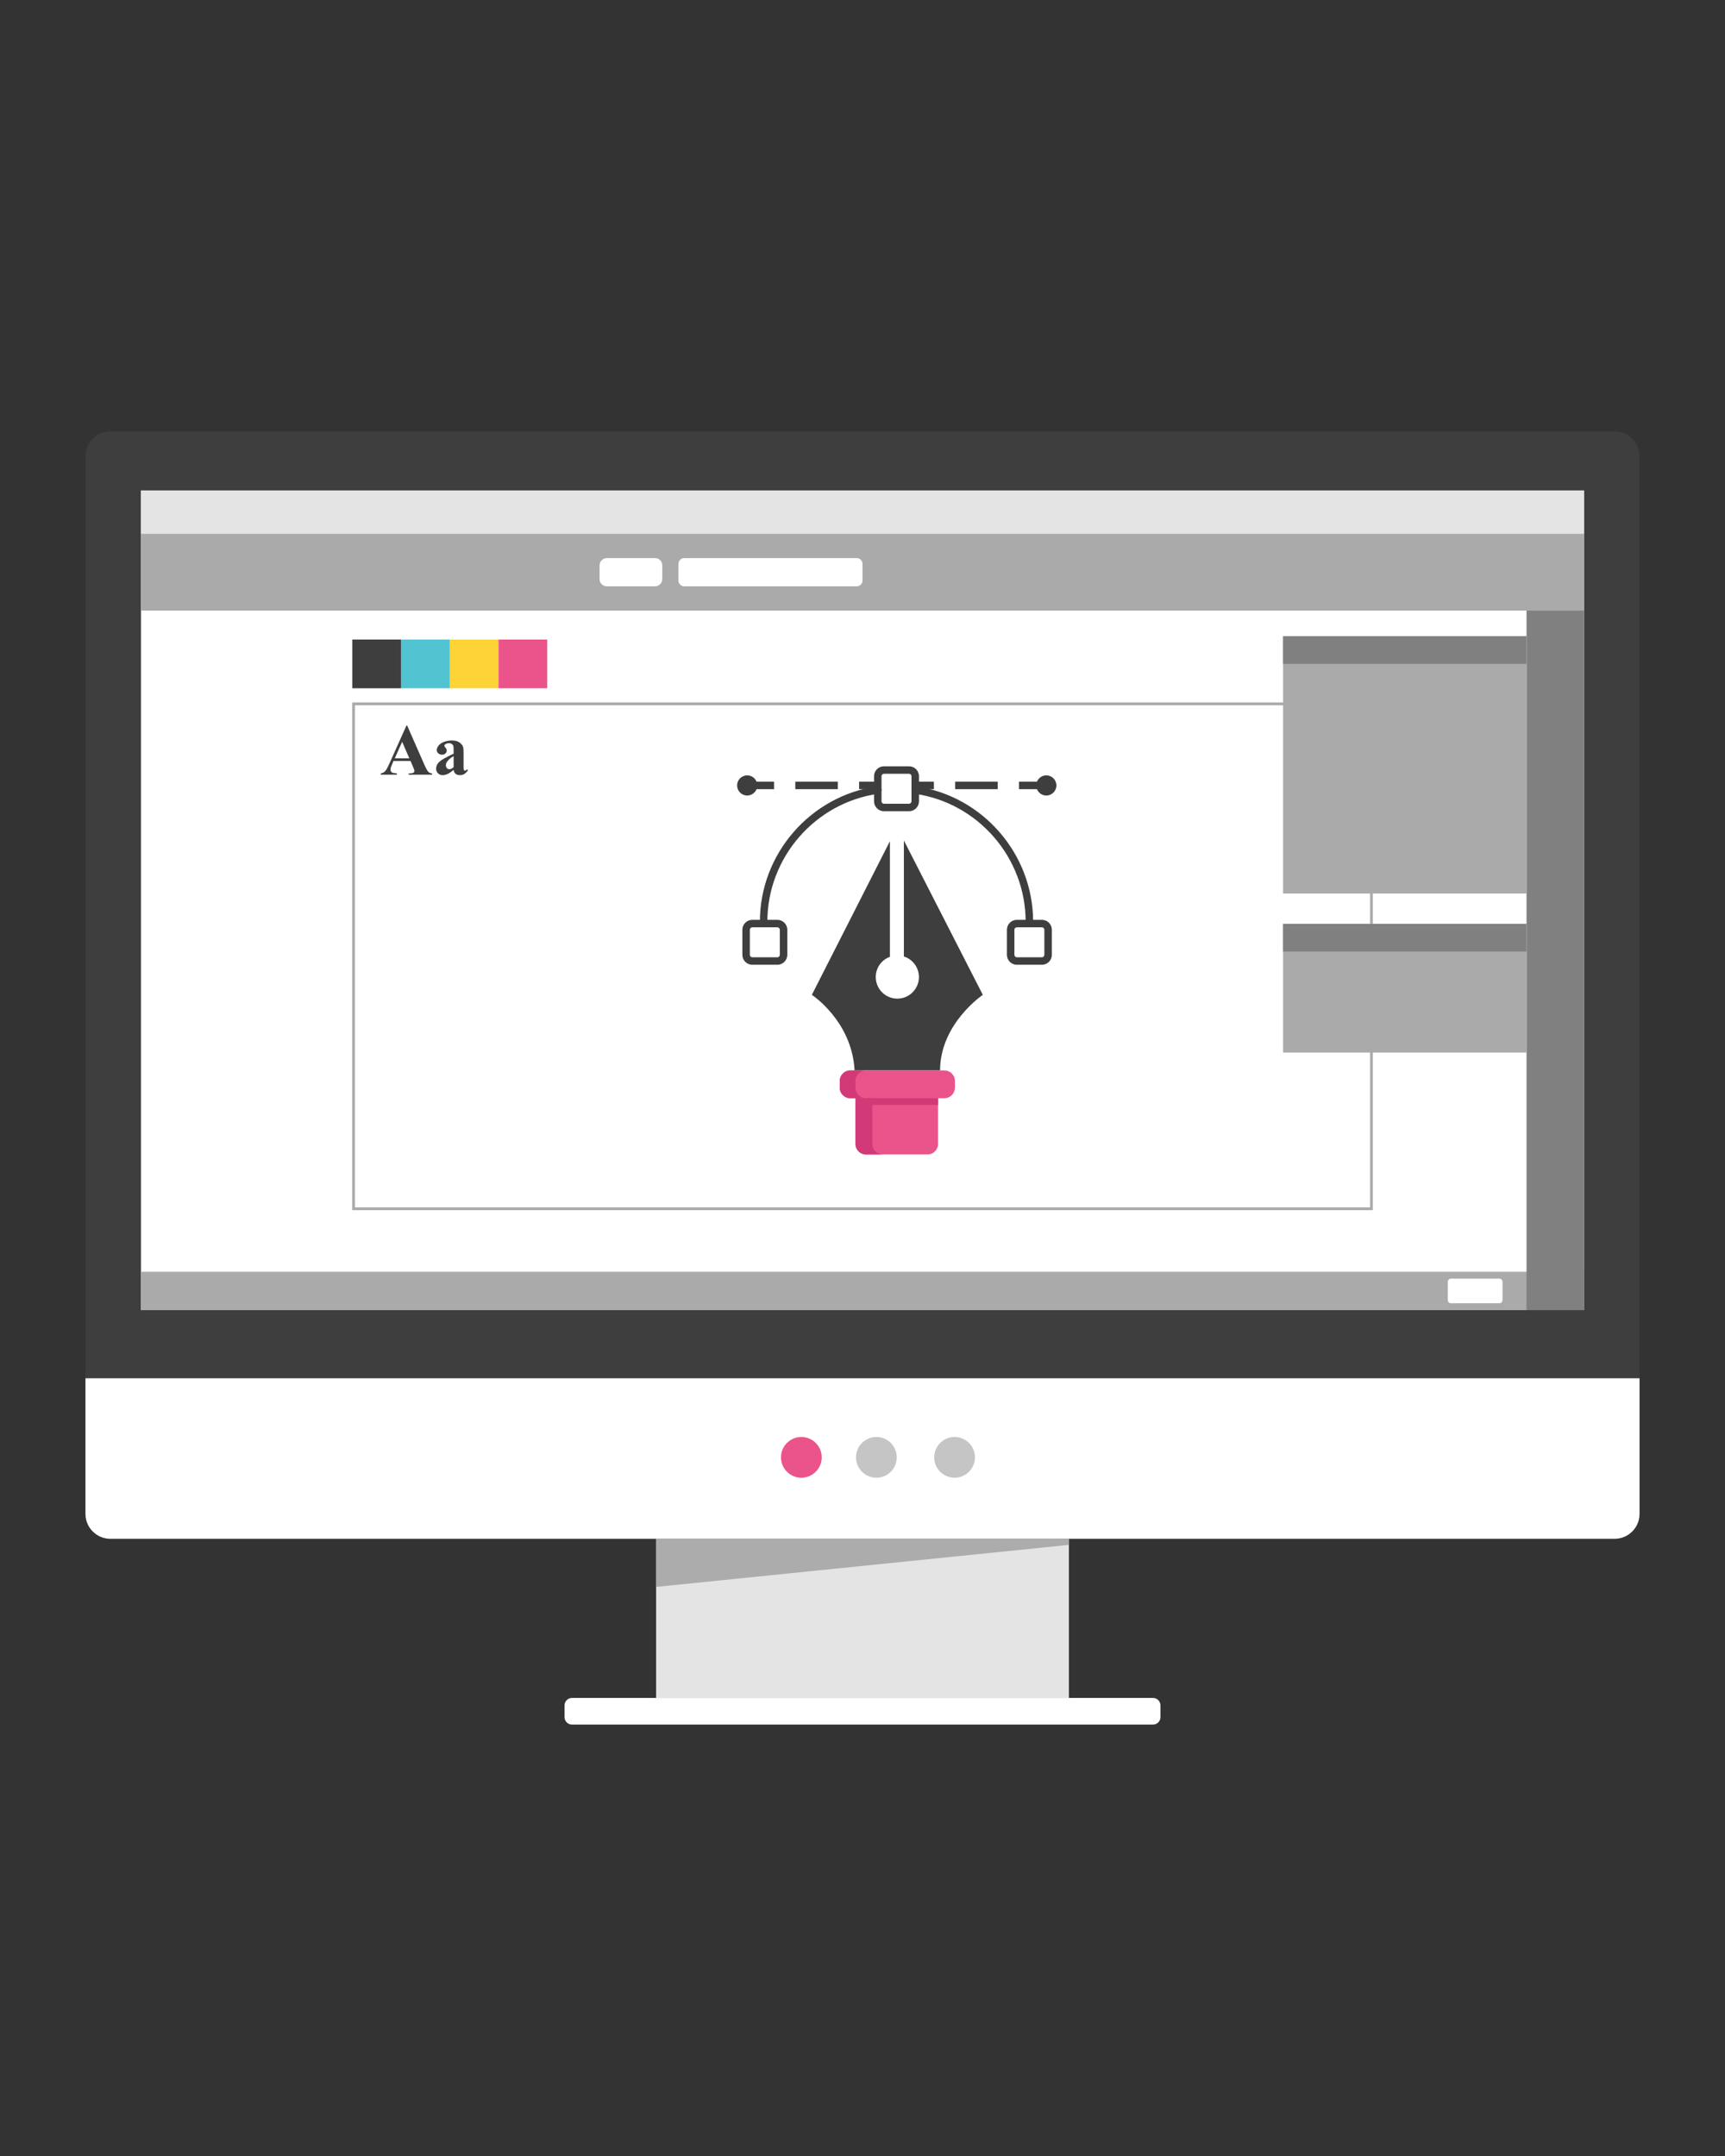 <?xml version="1.0" encoding="utf-8"?>
<!-- Generator: Adobe Illustrator 16.0.0, SVG Export Plug-In . SVG Version: 6.00 Build 0)  -->
<!DOCTYPE svg PUBLIC "-//W3C//DTD SVG 1.1//EN" "http://www.w3.org/Graphics/SVG/1.1/DTD/svg11.dtd">
<svg version="1.1" id="Calque_1" xmlns="http://www.w3.org/2000/svg" xmlns:xlink="http://www.w3.org/1999/xlink" x="0px" y="0px"
	 width="400px" height="500px" viewBox="0 0 400 500" enable-background="new 0 0 400 500" xml:space="preserve">
<rect x="0" y="0" width="400" height="500" fill="#333333" stroke="none"/>
<g>
	<g>
		<rect x="955.125" y="206.918" fill="#E4E4E4" width="95.725" height="36.908"/>
	</g>
	<g>
		<polygon fill="#ACACAD" points="1050.85,208.325 1050.85,206.918 955.125,206.918 955.125,218.073 		"/>
	</g>
	<g>
		<path fill="#3E3E3E" d="M1177.397,206.918h-348.82c-3.175,0-5.772-2.599-5.772-5.772V-44.126c0-3.175,2.598-5.772,5.772-5.772
			h348.82c3.175,0,5.773,2.597,5.773,5.772v245.272C1183.171,204.319,1180.572,206.918,1177.397,206.918z"/>
	</g>
	<g>
		<path fill="#FFFFFF" d="M822.805,169.684v31.462c0,3.174,2.598,5.772,5.772,5.772h348.82c3.175,0,5.773-2.599,5.773-5.772v-31.462
			H822.805z"/>
	</g>
	<g>
		<rect x="835.683" y="-36.203" fill="#FFFFFF" width="334.61" height="190.092"/>
	</g>
	<g>
		<path fill="#FFFFFF" d="M1070.366,250H935.609c-0.938,0-1.707-0.768-1.707-1.705v-2.763c0-0.938,0.769-1.706,1.707-1.706h134.757
			c0.938,0,1.706,0.769,1.706,1.706v2.763C1072.072,249.232,1071.305,250,1070.366,250z"/>
	</g>
	<g>
		<g>
			<g>
				<circle fill="#EB548B" cx="988.809" cy="188.026" r="4.725"/>
			</g>
		</g>
		<g>
			<g>
				<circle fill="#C6C5C5" cx="1006.206" cy="188.026" r="4.725"/>
			</g>
		</g>
		<g>
			<g>
				<circle fill="#C6C5C5" cx="1024.339" cy="188.026" r="4.725"/>
			</g>
		</g>
	</g>
	<g>
		<rect x="835.683" y="-36.203" fill="#E4E4E4" width="334.61" height="10.049"/>
	</g>
	<g>
		<rect x="835.683" y="-26.154" fill="#AAAAAA" width="334.61" height="17.813"/>
	</g>
	<g>
		<rect x="835.683" y="144.981" fill="#AAAAAA" width="334.61" height="8.907"/>
	</g>
	<g>
		<rect x="835.683" y="-8.341" fill="#AAAAAA" width="22.738" height="123.217"/>
	</g>
	<g>
		<rect x="1156.966" y="-8.341" fill="#808080" width="13.327" height="162.229"/>
	</g>
	<g>
		<rect x="835.683" y="-8.341" fill="#808080" width="22.738" height="6.423"/>
	</g>
	<g>
		<circle fill="#808080" cx="843.579" cy="-29.361" r="1.817"/>
	</g>
	<g>
		<path fill="#808080" d="M861.631-27.544h-11.146c-1,0-1.817-0.818-1.817-1.817l0,0c0-0.999,0.817-1.818,1.817-1.818h11.146
			c1,0,1.817,0.819,1.817,1.818l0,0C863.448-28.362,862.631-27.544,861.631-27.544z"/>
	</g>
	<g>
		<path fill="#FFFFFF" d="M867.325-13.977h-20.536c-1.199,0-2.18-0.981-2.18-2.181v-2.181c0-1.199,0.98-2.18,2.18-2.18h20.536
			c1.2,0,2.181,0.981,2.181,2.18v2.181C869.506-14.958,868.525-13.977,867.325-13.977z"/>
	</g>
	<g>
		<path fill="#FFFFFF" d="M954.891-13.977h-11.205c-0.917,0-1.666-0.75-1.666-1.666v-3.21c0-0.916,0.749-1.666,1.666-1.666h11.205
			c0.918,0,1.668,0.75,1.668,1.666v3.21C956.559-14.726,955.809-13.977,954.891-13.977z"/>
	</g>
	<g>
		<path fill="#AAAAAA" d="M1120.675,13.614v116.44H885.301V13.614H1120.675 M1121.325,12.964H884.65v117.74h236.675V12.964
			L1121.325,12.964z"/>
	</g>
	<g>
		<path fill="#FFFFFF" d="M1150.655,152.29h-11.208c-0.406,0-0.739-0.333-0.739-0.74v-4.229c0-0.407,0.333-0.741,0.739-0.741h11.208
			c0.407,0,0.741,0.334,0.741,0.741v4.229C1151.396,151.957,1151.063,152.29,1150.655,152.29z"/>
	</g>
	<g>
		<path fill="#FFFFFF" d="M1001.661-13.977H961.64c-0.729,0-1.326-0.596-1.326-1.326v-3.89c0-0.729,0.597-1.326,1.326-1.326h40.021
			c0.73,0,1.327,0.597,1.327,1.326v3.89C1002.988-14.573,1002.392-13.977,1001.661-13.977z"/>
	</g>
	<g>
		<g>
			<rect x="1100.513" y="64.31" fill="#AAAAAA" width="56.453" height="29.835"/>
		</g>
		<g>
			<rect x="1100.513" y="64.31" fill="#808080" width="56.453" height="6.423"/>
		</g>
	</g>
	<g>
		<path fill="#EB548B" d="M927.113,39.952c-0.686-1.179-1.553-2.092-2.605-2.735c-1.054-0.644-2.424-0.966-4.113-0.966
			c-1.181,0-2.242,0.185-3.188,0.553c-0.944,0.37-1.75,0.969-2.413,1.8c-0.664,0.832-1.174,1.914-1.529,3.249
			c-0.355,1.334-0.533,2.967-0.533,4.897c0,1.69,0.145,3.172,0.433,4.445c0.288,1.274,0.745,2.334,1.368,3.179
			c0.623,0.844,1.424,1.482,2.403,1.911c0.979,0.429,2.159,0.644,3.54,0.644c1.032,0,1.994-0.111,2.887-0.333
			c0.891-0.221,1.799-0.54,2.725-0.955V50.17h-6.094v-4.204h10.781v12.148c-1.408,0.913-2.961,1.637-4.656,2.173
			c-1.697,0.536-3.551,0.804-5.563,0.804c-4.344,0-7.543-1.189-9.594-3.57c-2.053-2.38-3.078-5.97-3.078-10.771
			c0-2.36,0.245-4.451,0.734-6.276c0.49-1.823,1.248-3.355,2.273-4.595c1.025-1.241,2.326-2.183,3.902-2.826
			c1.574-0.644,3.442-0.966,5.602-0.966c1.461,0,2.755,0.137,3.881,0.413c1.127,0.274,2.109,0.647,2.947,1.116
			c0.838,0.469,1.549,1.012,2.131,1.63c0.584,0.617,1.07,1.267,1.459,1.95L927.113,39.952z"/>
		<path fill="#EB548B" d="M954.877,60.508l-7.08-10.961h-3.881v10.961h-4.688V32.671h9.394c1.662,0,3.12,0.144,4.374,0.432
			c1.254,0.289,2.297,0.751,3.129,1.388c0.831,0.637,1.454,1.468,1.87,2.494c0.415,1.026,0.624,2.276,0.624,3.751
			c0,1.314-0.145,2.447-0.434,3.399c-0.287,0.952-0.689,1.757-1.206,2.413c-0.517,0.658-1.13,1.177-1.841,1.56
			s-1.481,0.66-2.313,0.834l7.482,11.565H954.877z M953.811,40.978c0-0.818-0.1-1.495-0.301-2.032
			c-0.201-0.536-0.514-0.965-0.936-1.287s-0.965-0.549-1.629-0.684c-0.664-0.133-1.452-0.201-2.363-0.201h-4.666v8.648h4.404
			c1.059,0,1.941-0.076,2.645-0.231c0.705-0.154,1.268-0.405,1.689-0.754c0.423-0.348,0.721-0.805,0.896-1.368
			C953.725,42.506,953.811,41.81,953.811,40.978z"/>
		<path fill="#EB548B" d="M963.876,60.508l9.353-27.837h6.096l9.393,27.837h-4.867l-2.133-6.417h-11.042l-2.112,6.417H963.876z
			 M972.023,49.889h8.285l-4.123-12.532L972.023,49.889z"/>
		<path fill="#EB548B" d="M1014.129,41.803c0,1.676-0.19,3.122-0.573,4.334c-0.383,1.214-0.979,2.216-1.79,3.007
			c-0.812,0.792-1.851,1.378-3.117,1.76c-1.269,0.382-2.786,0.573-4.557,0.573h-4.505v9.031h-4.688V32.671h9.354
			c1.582,0,2.986,0.164,4.215,0.492c1.226,0.329,2.258,0.855,3.097,1.579c0.837,0.724,1.476,1.667,1.911,2.826
			C1013.911,38.729,1014.129,40.14,1014.129,41.803z M1009.241,41.843c0-1.006-0.139-1.833-0.412-2.485
			c-0.275-0.649-0.674-1.162-1.197-1.538s-1.17-0.638-1.94-0.785c-0.771-0.147-1.653-0.222-2.646-0.222h-3.459v10.52h2.936
			c1.18,0,2.196-0.061,3.048-0.181c0.852-0.121,1.549-0.373,2.092-0.754c0.543-0.382,0.942-0.936,1.196-1.66
			C1009.113,44.015,1009.241,43.049,1009.241,41.843z"/>
		<path fill="#EB548B" d="M1037.812,60.508V48.239h-11.828v12.269h-4.686V32.671h4.686v11.283h11.828V32.671h4.705v27.837H1037.812z
			"/>
		<path fill="#EB548B" d="M1062.357,60.508h-12.41v-3.781h3.842V36.453h-3.842v-3.782h12.41v3.782h-3.882v20.274h3.882V60.508z"/>
		<path fill="#EB548B" d="M1091.813,55.762c-0.483,0.751-1.029,1.451-1.639,2.103c-0.611,0.649-1.328,1.213-2.153,1.689
			c-0.824,0.476-1.787,0.852-2.886,1.126c-1.1,0.275-2.381,0.413-3.842,0.413c-4.251,0-7.405-1.206-9.464-3.62
			c-2.059-2.414-3.087-6.041-3.087-10.882c0-4.868,1.032-8.501,3.097-10.902c2.065-2.399,5.149-3.6,9.253-3.6
			c1.407,0,2.655,0.13,3.74,0.393c1.087,0.261,2.045,0.62,2.878,1.076c0.83,0.456,1.544,0.996,2.142,1.619
			c0.597,0.625,1.109,1.298,1.539,2.021l-3.742,2.715c-0.295-0.455-0.62-0.904-0.976-1.347c-0.355-0.443-0.783-0.835-1.287-1.177
			c-0.503-0.342-1.096-0.617-1.78-0.825c-0.683-0.207-1.495-0.312-2.433-0.312c-2.615,0-4.533,0.865-5.754,2.596
			c-1.22,1.729-1.83,4.311-1.83,7.743c0,1.837,0.164,3.406,0.493,4.707c0.328,1.3,0.814,2.37,1.458,3.208
			c0.644,0.838,1.441,1.451,2.394,1.84c0.953,0.389,2.046,0.583,3.278,0.583c0.926,0,1.736-0.102,2.435-0.302
			c0.697-0.201,1.31-0.473,1.841-0.814c0.529-0.342,0.995-0.745,1.396-1.207c0.403-0.463,0.778-0.956,1.127-1.479L1091.813,55.762z"
			/>
		<path fill="#EB548B" d="M944.917,91.644c0,2.735-0.282,5.002-0.845,6.799c-0.563,1.797-1.405,3.221-2.524,4.274
			c-1.12,1.052-2.505,1.79-4.153,2.212c-1.649,0.423-3.561,0.633-5.732,0.633h-7.784V77.726h7.703c2.226,0,4.175,0.234,5.844,0.703
			c1.669,0.47,3.06,1.247,4.173,2.333c1.113,1.087,1.945,2.518,2.494,4.295C944.643,86.833,944.917,89.028,944.917,91.644z
			 M940.009,91.603c0-1.877-0.147-3.432-0.442-4.666c-0.295-1.232-0.784-2.215-1.469-2.945c-0.684-0.73-1.588-1.244-2.715-1.539
			s-2.521-0.443-4.184-0.443h-2.635v19.27h2.635c1.689,0,3.098-0.158,4.225-0.473c1.125-0.314,2.031-0.845,2.715-1.59
			c0.684-0.743,1.166-1.735,1.447-2.977C939.868,94.999,940.009,93.454,940.009,91.603z"/>
		<path fill="#EB548B" d="M952.387,105.562V77.726h17.54v4.184h-12.853v7.059h10.921v4.205h-10.921v8.105h12.853v4.283H952.387z"/>
		<path fill="#EB548B" d="M996.947,97.737c0,1.569-0.278,2.887-0.835,3.953s-1.311,1.932-2.264,2.594
			c-0.95,0.664-2.061,1.141-3.327,1.43c-1.268,0.288-2.612,0.432-4.033,0.432c-1.502,0-2.816-0.141-3.941-0.422
			c-1.127-0.281-2.113-0.664-2.957-1.146c-0.846-0.482-1.566-1.046-2.163-1.689s-1.116-1.334-1.56-2.072l3.701-2.674
			c0.336,0.521,0.707,1.014,1.117,1.477c0.408,0.463,0.885,0.869,1.428,1.217c0.543,0.35,1.178,0.627,1.901,0.836
			c0.724,0.207,1.562,0.312,2.514,0.312c0.71,0,1.405-0.067,2.082-0.201s1.277-0.355,1.8-0.664c0.523-0.309,0.942-0.712,1.257-1.207
			c0.315-0.495,0.474-1.112,0.474-1.851c0-0.697-0.151-1.28-0.453-1.75c-0.302-0.469-0.707-0.864-1.217-1.187
			c-0.51-0.321-1.106-0.591-1.79-0.804c-0.685-0.215-1.415-0.422-2.192-0.625c-1.422-0.361-2.742-0.732-3.963-1.115
			s-2.279-0.867-3.178-1.458s-1.605-1.342-2.121-2.253c-0.518-0.912-0.775-2.078-0.775-3.5c0-1.261,0.215-2.397,0.645-3.409
			c0.428-1.013,1.059-1.878,1.89-2.595c0.831-0.718,1.868-1.268,3.107-1.649c1.241-0.382,2.666-0.573,4.274-0.573
			c1.207,0,2.311,0.109,3.309,0.332c1,0.221,1.904,0.543,2.715,0.965c0.813,0.423,1.54,0.946,2.184,1.568
			c0.644,0.625,1.207,1.332,1.688,2.123l-3.64,2.715c-0.738-1.18-1.609-2.064-2.615-2.654s-2.232-0.886-3.682-0.886
			c-1.567,0-2.812,0.322-3.73,0.966c-0.918,0.644-1.377,1.557-1.377,2.735c0,0.591,0.123,1.083,0.371,1.479s0.631,0.741,1.147,1.036
			s1.167,0.56,1.95,0.794c0.785,0.235,1.713,0.48,2.786,0.734c0.831,0.201,1.64,0.416,2.425,0.644
			c0.783,0.229,1.527,0.493,2.231,0.794c0.704,0.304,1.351,0.658,1.941,1.067c0.59,0.408,1.096,0.902,1.519,1.479
			c0.423,0.575,0.754,1.25,0.995,2.021C996.827,95.823,996.947,96.72,996.947,97.737z"/>
		<path fill="#EB548B" d="M1015.46,105.562h-12.41v-3.78h3.842V81.506h-3.842v-3.78h12.41v3.78h-3.882v20.275h3.882V105.562z"/>
		<path fill="#EB548B" d="M1041.073,85.006c-0.684-1.179-1.552-2.092-2.605-2.735c-1.053-0.644-2.423-0.966-4.112-0.966
			c-1.181,0-2.243,0.185-3.188,0.554c-0.945,0.368-1.75,0.969-2.414,1.8c-0.663,0.831-1.172,1.914-1.527,3.249
			c-0.356,1.334-0.533,2.967-0.533,4.896c0,1.69,0.144,3.172,0.432,4.446c0.289,1.273,0.744,2.333,1.368,3.179
			c0.624,0.844,1.425,1.481,2.403,1.909c0.979,0.43,2.158,0.645,3.54,0.645c1.032,0,1.995-0.11,2.887-0.332s1.8-0.54,2.726-0.955
			v-5.472h-6.096v-4.203h10.782v12.148c-1.409,0.912-2.96,1.637-4.656,2.172c-1.696,0.537-3.551,0.805-5.562,0.805
			c-4.345,0-7.543-1.189-9.595-3.57c-2.052-2.38-3.077-5.971-3.077-10.771c0-2.359,0.244-4.451,0.734-6.274
			c0.489-1.824,1.247-3.356,2.273-4.597c1.024-1.24,2.325-2.182,3.9-2.826c1.576-0.644,3.443-0.965,5.603-0.965
			c1.462,0,2.755,0.137,3.882,0.412s2.109,0.646,2.947,1.116c0.837,0.47,1.549,1.013,2.131,1.63c0.584,0.617,1.07,1.268,1.459,1.95
			L1041.073,85.006z"/>
		<path fill="#EB548B" d="M1069.08,105.562l-11.324-21.863v21.863h-4.565V77.726h6.375l10.521,20.334V77.726h4.565v27.836H1069.08z"
			/>
	</g>
	<g>
		<g>
			<g>
				<g>
					<path fill="#3E3E3E" d="M1049.024,90.53c-0.238,0-0.433-0.194-0.433-0.434v-1.299c0-0.24,0.194-0.434,0.433-0.434
						c0.239,0,0.434,0.193,0.434,0.434v1.299C1049.458,90.336,1049.264,90.53,1049.024,90.53z"/>
				</g>
				<g>
					<path fill="#3E3E3E" d="M1049.024,86.858c-0.238,0-0.433-0.193-0.433-0.434v-2.372c0-0.239,0.194-0.433,0.433-0.433
						c0.239,0,0.434,0.193,0.434,0.433v2.372C1049.458,86.665,1049.264,86.858,1049.024,86.858z M1049.024,82.112
						c-0.238,0-0.433-0.193-0.433-0.434v-2.371c0-0.239,0.194-0.434,0.433-0.434c0.239,0,0.434,0.194,0.434,0.434v2.371
						C1049.458,81.919,1049.264,82.112,1049.024,82.112z"/>
				</g>
				<g>
					<path fill="#3E3E3E" d="M1049.024,77.367c-0.238,0-0.433-0.193-0.433-0.433v-1.299c0-0.24,0.194-0.434,0.433-0.434
						c0.239,0,0.434,0.193,0.434,0.434v1.299C1049.458,77.174,1049.264,77.367,1049.024,77.367z"/>
				</g>
			</g>
			<g>
				<g>
					<path fill="#3E3E3E" d="M1049.024,107.53c-0.238,0-0.433-0.195-0.433-0.434v-1.299c0-0.239,0.194-0.434,0.433-0.434
						c0.239,0,0.434,0.194,0.434,0.434v1.299C1049.458,107.335,1049.264,107.53,1049.024,107.53z"/>
				</g>
				<g>
					<path fill="#3E3E3E" d="M1049.024,103.857c-0.238,0-0.433-0.193-0.433-0.433v-2.373c0-0.238,0.194-0.433,0.433-0.433
						c0.239,0,0.434,0.194,0.434,0.433v2.373C1049.458,103.664,1049.264,103.857,1049.024,103.857z M1049.024,99.112
						c-0.238,0-0.433-0.193-0.433-0.433v-2.372c0-0.24,0.194-0.434,0.433-0.434c0.239,0,0.434,0.193,0.434,0.434v2.372
						C1049.458,98.919,1049.264,99.112,1049.024,99.112z"/>
				</g>
				<g>
					<path fill="#3E3E3E" d="M1049.024,94.367c-0.238,0-0.433-0.192-0.433-0.433v-1.3c0-0.239,0.194-0.433,0.433-0.433
						c0.239,0,0.434,0.193,0.434,0.433v1.3C1049.458,94.175,1049.264,94.367,1049.024,94.367z"/>
				</g>
			</g>
			<g>
				<g>
					<path fill="#3E3E3E" d="M1063.116,109.366h-1.299c-0.239,0-0.434-0.193-0.434-0.434s0.194-0.433,0.434-0.433h1.299
						c0.239,0,0.434,0.192,0.434,0.433S1063.355,109.366,1063.116,109.366z"/>
				</g>
				<g>
					<path fill="#3E3E3E" d="M1058.516,109.366h-3.303c-0.239,0-0.433-0.193-0.433-0.434s0.193-0.433,0.433-0.433h3.303
						c0.239,0,0.433,0.192,0.433,0.433S1058.755,109.366,1058.516,109.366z"/>
				</g>
				<g>
					<path fill="#3E3E3E" d="M1051.912,109.366h-1.299c-0.239,0-0.434-0.193-0.434-0.434s0.194-0.433,0.434-0.433h1.299
						c0.238,0,0.434,0.192,0.434,0.433S1052.15,109.366,1051.912,109.366z"/>
				</g>
			</g>
			<g>
				<g>
					<path fill="#3E3E3E" d="M1077.814,109.366h-1.299c-0.239,0-0.434-0.193-0.434-0.434s0.194-0.433,0.434-0.433h1.299
						c0.239,0,0.434,0.192,0.434,0.433S1078.054,109.366,1077.814,109.366z"/>
				</g>
				<g>
					<path fill="#3E3E3E" d="M1073.215,109.366h-3.303c-0.239,0-0.433-0.193-0.433-0.434s0.193-0.433,0.433-0.433h3.303
						c0.238,0,0.433,0.192,0.433,0.433S1073.453,109.366,1073.215,109.366z"/>
				</g>
				<g>
					<path fill="#3E3E3E" d="M1066.61,109.366h-1.299c-0.239,0-0.434-0.193-0.434-0.434s0.194-0.433,0.434-0.433h1.299
						c0.239,0,0.434,0.192,0.434,0.433S1066.85,109.366,1066.61,109.366z"/>
				</g>
			</g>
			<g>
				<g>
					<path fill="#3E3E3E" d="M1079.402,77.367c-0.239,0-0.434-0.193-0.434-0.433v-1.299c0-0.24,0.194-0.434,0.434-0.434
						s0.433,0.193,0.433,0.434v1.299C1079.835,77.174,1079.642,77.367,1079.402,77.367z"/>
				</g>
				<g>
					<path fill="#3E3E3E" d="M1079.402,86.858c-0.239,0-0.434-0.193-0.434-0.434v-2.372c0-0.239,0.194-0.433,0.434-0.433
						s0.433,0.193,0.433,0.433v2.372C1079.835,86.665,1079.642,86.858,1079.402,86.858z M1079.402,82.112
						c-0.239,0-0.434-0.193-0.434-0.434v-2.371c0-0.239,0.194-0.434,0.434-0.434s0.433,0.194,0.433,0.434v2.371
						C1079.835,81.919,1079.642,82.112,1079.402,82.112z"/>
				</g>
				<g>
					<path fill="#3E3E3E" d="M1079.402,90.53c-0.239,0-0.434-0.194-0.434-0.434v-1.299c0-0.24,0.194-0.434,0.434-0.434
						s0.433,0.193,0.433,0.434v1.299C1079.835,90.336,1079.642,90.53,1079.402,90.53z"/>
				</g>
			</g>
			<g>
				<g>
					<path fill="#3E3E3E" d="M1066.61,74.233h-1.299c-0.239,0-0.434-0.194-0.434-0.434c0-0.24,0.194-0.434,0.434-0.434h1.299
						c0.239,0,0.434,0.193,0.434,0.434C1067.044,74.039,1066.85,74.233,1066.61,74.233z"/>
				</g>
				<g>
					<path fill="#3E3E3E" d="M1073.215,74.233h-3.303c-0.239,0-0.433-0.194-0.433-0.434c0-0.24,0.193-0.434,0.433-0.434h3.303
						c0.238,0,0.433,0.193,0.433,0.434C1073.647,74.039,1073.453,74.233,1073.215,74.233z"/>
				</g>
				<g>
					<path fill="#3E3E3E" d="M1077.814,74.233h-1.299c-0.239,0-0.434-0.194-0.434-0.434c0-0.24,0.194-0.434,0.434-0.434h1.299
						c0.239,0,0.434,0.193,0.434,0.434C1078.248,74.039,1078.054,74.233,1077.814,74.233z"/>
				</g>
			</g>
			<g>
				<g>
					<path fill="#3E3E3E" d="M1051.912,74.233h-1.299c-0.239,0-0.434-0.194-0.434-0.434c0-0.24,0.194-0.434,0.434-0.434h1.299
						c0.238,0,0.434,0.193,0.434,0.434C1052.346,74.039,1052.15,74.233,1051.912,74.233z"/>
				</g>
				<g>
					<path fill="#3E3E3E" d="M1058.516,74.233h-3.303c-0.239,0-0.433-0.194-0.433-0.434c0-0.24,0.193-0.434,0.433-0.434h3.303
						c0.239,0,0.433,0.193,0.433,0.434C1058.948,74.039,1058.755,74.233,1058.516,74.233z"/>
				</g>
				<g>
					<path fill="#3E3E3E" d="M1063.116,74.233h-1.299c-0.239,0-0.434-0.194-0.434-0.434c0-0.24,0.194-0.434,0.434-0.434h1.299
						c0.239,0,0.434,0.193,0.434,0.434C1063.55,74.039,1063.355,74.233,1063.116,74.233z"/>
				</g>
			</g>
			<g>
				<path fill="#3E3E3E" d="M1050.613,76.069h-3.176c-0.239,0-0.433-0.195-0.433-0.434v-3.672c0-0.24,0.193-0.434,0.433-0.434h3.176
					c0.238,0,0.433,0.193,0.433,0.434v3.672C1051.046,75.874,1050.852,76.069,1050.613,76.069z M1047.871,75.203h2.309v-2.807
					h-2.309V75.203z"/>
			</g>
			<g>
				<path fill="#3E3E3E" d="M1080.989,76.069h-3.175c-0.239,0-0.433-0.195-0.433-0.434v-3.672c0-0.24,0.193-0.434,0.433-0.434h3.175
					c0.24,0,0.434,0.193,0.434,0.434v3.672C1081.423,75.874,1081.229,76.069,1080.989,76.069z M1078.248,75.203h2.309v-2.807h-2.309
					V75.203z"/>
			</g>
			<g>
				<path fill="#3E3E3E" d="M1050.613,111.202h-3.176c-0.239,0-0.433-0.194-0.433-0.434v-3.672c0-0.238,0.193-0.433,0.433-0.433
					h3.176c0.238,0,0.433,0.194,0.433,0.433v3.672C1051.046,111.008,1050.852,111.202,1050.613,111.202z M1047.871,110.336h2.309
					v-2.806h-2.309V110.336z"/>
			</g>
			<g>
				<path fill="#3E3E3E" d="M1080.989,111.202h-3.175c-0.239,0-0.433-0.194-0.433-0.434v-3.672c0-0.238,0.193-0.433,0.433-0.433
					h3.175c0.24,0,0.434,0.194,0.434,0.433v3.672C1081.423,111.008,1081.229,111.202,1080.989,111.202z M1078.248,110.336h2.309
					v-2.806h-2.309V110.336z"/>
			</g>
			<g>
				<path fill="#3E3E3E" d="M1065.312,110.635h-2.195c-0.239,0-0.433-0.193-0.433-0.433v-2.539c0-0.238,0.193-0.433,0.433-0.433
					h2.195c0.238,0,0.433,0.194,0.433,0.433v2.539C1065.744,110.441,1065.55,110.635,1065.312,110.635z M1063.55,109.769h1.328
					v-1.672h-1.328V109.769z"/>
			</g>
			<g>
				<path fill="#3E3E3E" d="M1065.312,75.501h-2.195c-0.239,0-0.433-0.193-0.433-0.433V72.53c0-0.239,0.193-0.434,0.433-0.434h2.195
					c0.238,0,0.433,0.194,0.433,0.434v2.538C1065.744,75.308,1065.55,75.501,1065.312,75.501z M1063.55,74.636h1.328v-1.672h-1.328
					V74.636z"/>
			</g>
			<g>
				<path fill="#3E3E3E" d="M1050.122,93.067h-2.194c-0.239,0-0.433-0.192-0.433-0.433v-2.537c0-0.24,0.193-0.433,0.433-0.433h2.194
					c0.24,0,0.434,0.192,0.434,0.433v2.537C1050.556,92.875,1050.362,93.067,1050.122,93.067z M1048.36,92.202h1.329V90.53h-1.329
					V92.202z"/>
			</g>
			<g>
				<path fill="#3E3E3E" d="M1080.5,93.067h-2.195c-0.239,0-0.434-0.192-0.434-0.433v-2.537c0-0.24,0.194-0.433,0.434-0.433h2.195
					c0.238,0,0.433,0.192,0.433,0.433v2.537C1080.933,92.875,1080.738,93.067,1080.5,93.067z M1078.737,92.202h1.33V90.53h-1.33
					V92.202z"/>
			</g>
			<g>
				<g>
					<path fill="#3E3E3E" d="M1079.402,94.367c-0.239,0-0.434-0.192-0.434-0.433v-1.3c0-0.239,0.194-0.433,0.434-0.433
						s0.433,0.193,0.433,0.433v1.3C1079.835,94.175,1079.642,94.367,1079.402,94.367z"/>
				</g>
				<g>
					<path fill="#3E3E3E" d="M1079.402,103.858c-0.239,0-0.434-0.193-0.434-0.434v-2.371c0-0.24,0.194-0.434,0.434-0.434
						s0.433,0.193,0.433,0.434v2.371C1079.835,103.665,1079.642,103.858,1079.402,103.858z M1079.402,99.114
						c-0.239,0-0.434-0.195-0.434-0.434v-2.373c0-0.24,0.194-0.434,0.434-0.434s0.433,0.193,0.433,0.434v2.373
						C1079.835,98.919,1079.642,99.114,1079.402,99.114z"/>
				</g>
				<g>
					<path fill="#3E3E3E" d="M1079.402,107.53c-0.239,0-0.434-0.193-0.434-0.434v-1.299c0-0.239,0.194-0.434,0.434-0.434
						s0.433,0.194,0.433,0.434v1.299C1079.835,107.337,1079.642,107.53,1079.402,107.53z"/>
				</g>
			</g>
		</g>
	</g>
	<g>
		<g>
			<rect x="907.276" y="-1.63" fill="#FED335" width="11.301" height="11.3"/>
		</g>
		<g>
			<rect x="895.976" y="-1.63" fill="#51C3D1" width="11.301" height="11.3"/>
		</g>
		<g>
			<rect x="918.577" y="-1.63" fill="#EB548B" width="11.301" height="11.3"/>
		</g>
		<g>
			<rect x="884.674" y="-1.63" fill="#3E3E3E" width="11.302" height="11.3"/>
		</g>
	</g>
	<g>
		<g>
			<path fill="#3E3E3E" d="M898.187,26.533h-3.95l-0.469,1.088c-0.154,0.363-0.23,0.663-0.23,0.898c0,0.313,0.125,0.544,0.379,0.693
				c0.148,0.088,0.514,0.154,1.097,0.198v0.305h-3.72V29.41c0.401-0.06,0.731-0.227,0.99-0.499c0.259-0.271,0.576-0.834,0.957-1.686
				l3.998-8.921h0.156l4.032,9.169c0.386,0.868,0.7,1.414,0.948,1.64c0.186,0.171,0.45,0.27,0.792,0.297v0.305h-5.41V29.41h0.224
				c0.435,0,0.739-0.06,0.915-0.181c0.121-0.088,0.181-0.215,0.181-0.38c0-0.099-0.016-0.2-0.049-0.304
				c-0.011-0.05-0.094-0.256-0.247-0.619L898.187,26.533z M897.906,25.922l-1.666-3.849l-1.714,3.849H897.906z"/>
		</g>
		<g>
			<path fill="#3E3E3E" d="M908.179,28.578c-0.939,0.83-1.782,1.245-2.53,1.245c-0.439,0-0.805-0.145-1.098-0.433
				c-0.291-0.289-0.437-0.649-0.437-1.084c0-0.588,0.253-1.118,0.759-1.588c0.506-0.469,1.607-1.094,3.306-1.875v-0.775
				c0-0.583-0.032-0.95-0.095-1.101s-0.183-0.283-0.358-0.396c-0.176-0.112-0.374-0.169-0.594-0.169
				c-0.356,0-0.651,0.08-0.882,0.239c-0.143,0.099-0.215,0.214-0.215,0.346c0,0.116,0.076,0.259,0.23,0.429
				c0.21,0.237,0.314,0.464,0.314,0.684c0,0.27-0.102,0.499-0.302,0.688c-0.2,0.19-0.462,0.285-0.787,0.285
				c-0.347,0-0.636-0.104-0.87-0.314c-0.232-0.209-0.35-0.453-0.35-0.734c0-0.395,0.156-0.773,0.471-1.133
				c0.313-0.36,0.749-0.636,1.31-0.828s1.143-0.289,1.748-0.289c0.731,0,1.31,0.156,1.735,0.465c0.426,0.311,0.703,0.648,0.829,1.01
				c0.076,0.231,0.115,0.761,0.115,1.592v2.993c0,0.352,0.014,0.573,0.04,0.664c0.028,0.091,0.07,0.158,0.124,0.202
				c0.056,0.044,0.118,0.066,0.19,0.066c0.143,0,0.288-0.101,0.438-0.305l0.246,0.198c-0.274,0.407-0.559,0.702-0.852,0.887
				c-0.295,0.184-0.63,0.276-1.004,0.276c-0.438,0-0.783-0.103-1.029-0.31C908.385,29.307,908.234,28.996,908.179,28.578z
				 M908.179,27.976v-2.581c-0.665,0.39-1.159,0.808-1.483,1.253c-0.215,0.297-0.321,0.597-0.321,0.899
				c0,0.253,0.09,0.475,0.271,0.668c0.138,0.148,0.33,0.223,0.577,0.223C907.497,28.438,907.816,28.284,908.179,27.976z"/>
		</g>
	</g>
	<g>
		<g>
			<rect x="1100.513" y="-2.404" fill="#AAAAAA" width="56.453" height="59.671"/>
		</g>
		<g>
			<rect x="1100.513" y="-2.404" fill="#808080" width="56.453" height="6.423"/>
		</g>
	</g>
	<g>
		<g>
			<path fill="#3E3E3E" d="M1064.474,110.202v6.16c0.416,0.113,0.723,0.493,0.723,0.946c0,0.542-0.439,0.981-0.982,0.981
				s-0.982-0.439-0.982-0.981c0-0.453,0.306-0.833,0.722-0.946v-6.16l-3.579,7.301l3.84,3.84l3.84-3.84L1064.474,110.202z"/>
		</g>
		<g>
			<path fill="#EB548B" d="M1065.865,121.343h-3.303c-0.426,0-0.773-0.348-0.773-0.773l0,0c0-0.424,0.348-0.771,0.773-0.771h3.303
				c0.426,0,0.772,0.348,0.772,0.771l0,0C1066.638,120.995,1066.291,121.343,1065.865,121.343z"/>
		</g>
	</g>
</g>
<g>
	<g>
		<rect x="1135.31" y="687.069" fill="#E4E4E4" width="95.725" height="36.909"/>
	</g>
	<g>
		<polygon fill="#ACACAD" points="1231.034,688.478 1231.034,687.069 1135.31,687.069 1135.31,698.226 		"/>
	</g>
	<g>
		<path fill="#3E3E3E" d="M1357.581,687.069h-348.82c-3.174,0-5.772-2.598-5.772-5.771V436.025c0-3.175,2.599-5.772,5.772-5.772
			h348.82c3.176,0,5.773,2.598,5.773,5.772v245.272C1363.354,684.472,1360.757,687.069,1357.581,687.069z"/>
	</g>
	<g>
		<path fill="#FFFFFF" d="M1002.988,649.835v31.463c0,3.174,2.599,5.771,5.772,5.771h348.82c3.176,0,5.773-2.598,5.773-5.771
			v-31.463H1002.988z"/>
	</g>
	<g>
		<rect x="1015.867" y="443.949" fill="#FFFFFF" width="334.61" height="190.092"/>
	</g>
	<g>
		<path fill="#FFFFFF" d="M1250.55,730.151h-134.757c-0.938,0-1.706-0.767-1.706-1.705v-2.762c0-0.938,0.769-1.706,1.706-1.706
			h134.757c0.938,0,1.707,0.769,1.707,1.706v2.762C1252.257,729.385,1251.488,730.151,1250.55,730.151z"/>
	</g>
	<g>
		<g>
			<g>
				<circle fill="#EB548B" cx="1168.993" cy="668.179" r="4.725"/>
			</g>
		</g>
		<g>
			<g>
				<circle fill="#C6C5C5" cx="1186.39" cy="668.179" r="4.725"/>
			</g>
		</g>
		<g>
			<g>
				<circle fill="#C6C5C5" cx="1204.523" cy="668.179" r="4.725"/>
			</g>
		</g>
	</g>
	<g>
		<rect x="1015.867" y="443.949" fill="#E4E4E4" width="334.61" height="10.049"/>
	</g>
	<g>
		<rect x="1015.867" y="453.998" fill="#AAAAAA" width="334.61" height="17.813"/>
	</g>
	<g>
		<rect x="1015.867" y="625.134" fill="#AAAAAA" width="334.61" height="8.907"/>
	</g>
	<g>
		<rect x="1015.867" y="471.811" fill="#AAAAAA" width="22.738" height="123.218"/>
	</g>
	<g>
		<rect x="1337.149" y="471.811" fill="#808080" width="13.328" height="162.23"/>
	</g>
	<g>
		<rect x="1015.867" y="471.811" fill="#808080" width="22.738" height="6.424"/>
	</g>
	<g>
		<circle fill="#808080" cx="1023.763" cy="450.791" r="1.817"/>
	</g>
	<g>
		<path fill="#808080" d="M1041.815,452.607h-11.147c-0.999,0-1.816-0.817-1.816-1.816l0,0c0-1,0.817-1.818,1.816-1.818h11.147
			c0.999,0,1.817,0.818,1.817,1.818l0,0C1043.633,451.79,1042.814,452.607,1041.815,452.607z"/>
	</g>
	<g>
		<path fill="#FFFFFF" d="M1047.51,466.176h-20.536c-1.2,0-2.181-0.981-2.181-2.181v-2.181c0-1.2,0.98-2.182,2.181-2.182h20.536
			c1.199,0,2.18,0.981,2.18,2.182v2.181C1049.689,465.194,1048.709,466.176,1047.51,466.176z"/>
	</g>
	<g>
		<path fill="#FFFFFF" d="M1135.075,466.176h-11.206c-0.917,0-1.666-0.75-1.666-1.666v-3.211c0-0.916,0.749-1.666,1.666-1.666
			h11.206c0.917,0,1.667,0.75,1.667,1.666v3.211C1136.742,465.426,1135.992,466.176,1135.075,466.176z"/>
	</g>
	<g>
		<path fill="#AAAAAA" d="M1300.858,493.766v116.44h-235.374v-116.44H1300.858 M1301.509,493.117h-236.675v117.739h236.675V493.117
			L1301.509,493.117z"/>
	</g>
	<g>
		<path fill="#FFFFFF" d="M1330.839,632.442h-11.207c-0.408,0-0.74-0.333-0.74-0.74v-4.229c0-0.408,0.332-0.741,0.74-0.741h11.207
			c0.406,0,0.74,0.333,0.74,0.741v4.229C1331.579,632.109,1331.245,632.442,1330.839,632.442z"/>
	</g>
	<g>
		<path fill="#FFFFFF" d="M1181.846,466.176h-40.021c-0.729,0-1.326-0.597-1.326-1.326v-3.891c0-0.729,0.597-1.326,1.326-1.326
			h40.021c0.729,0,1.326,0.598,1.326,1.326v3.891C1183.172,465.579,1182.574,466.176,1181.846,466.176z"/>
	</g>
	<g>
		<g>
			<rect x="1280.696" y="544.462" fill="#AAAAAA" width="56.453" height="29.835"/>
		</g>
		<g>
			<rect x="1280.696" y="544.462" fill="#808080" width="56.453" height="6.423"/>
		</g>
	</g>
	<g>
		<g>
			<rect x="1087.461" y="478.521" fill="#FED335" width="11.301" height="11.3"/>
		</g>
		<g>
			<rect x="1076.16" y="478.521" fill="#51C3D1" width="11.301" height="11.3"/>
		</g>
		<g>
			<rect x="1098.762" y="478.521" fill="#EB548B" width="11.3" height="11.3"/>
		</g>
		<g>
			<rect x="1064.858" y="478.521" fill="#3E3E3E" width="11.302" height="11.3"/>
		</g>
	</g>
	<g>
		<g>
			<rect x="1280.696" y="477.748" fill="#AAAAAA" width="56.453" height="59.672"/>
		</g>
		<g>
			<rect x="1280.696" y="477.748" fill="#808080" width="56.453" height="6.424"/>
		</g>
	</g>
	<g>
		<g>
			<path fill="#FFFFFF" d="M1161.693,637.099c-0.009,0-0.018-0.002-0.025-0.002c-1.172-0.066-2.348-0.215-3.492-0.438
				c-0.234-0.046-0.388-0.272-0.342-0.509c0.047-0.234,0.271-0.389,0.508-0.342c1.106,0.217,2.242,0.359,3.376,0.426
				c0.238,0.014,0.421,0.218,0.407,0.456C1162.111,636.921,1161.92,637.099,1161.693,637.099z M1165.152,637.067
				c-0.225,0-0.414-0.174-0.432-0.401c-0.018-0.237,0.161-0.446,0.399-0.464c1.131-0.088,2.264-0.252,3.366-0.489
				c0.234-0.051,0.465,0.098,0.515,0.332c0.05,0.233-0.099,0.464-0.331,0.515c-1.143,0.246-2.314,0.416-3.484,0.506
				C1165.176,637.065,1165.164,637.067,1165.152,637.067z M1154.913,635.771c-0.046,0-0.094-0.006-0.14-0.022
				c-1.107-0.379-2.199-0.838-3.246-1.366c-0.215-0.107-0.301-0.367-0.193-0.58c0.107-0.215,0.369-0.3,0.582-0.193
				c1.012,0.51,2.068,0.954,3.137,1.32c0.227,0.078,0.348,0.322,0.271,0.55C1155.262,635.659,1155.094,635.771,1154.913,635.771z
				 M1171.902,635.61c-0.176,0-0.342-0.108-0.406-0.284c-0.082-0.226,0.035-0.474,0.259-0.555c1.063-0.388,2.109-0.851,3.11-1.38
				c0.211-0.111,0.473-0.03,0.584,0.182c0.112,0.211,0.031,0.473-0.18,0.585c-1.035,0.546-2.119,1.026-3.219,1.427
				C1172.002,635.603,1171.951,635.61,1171.902,635.61z M1148.742,632.665c-0.084,0-0.17-0.025-0.245-0.076
				c-0.966-0.664-1.894-1.399-2.759-2.188c-0.177-0.16-0.189-0.434-0.029-0.611c0.162-0.176,0.436-0.189,0.611-0.029
				c0.838,0.762,1.734,1.472,2.668,2.113c0.196,0.137,0.246,0.406,0.111,0.603C1149.016,632.599,1148.881,632.665,1148.742,632.665z
				 M1178.01,632.39c-0.135,0-0.268-0.063-0.353-0.182c-0.139-0.193-0.094-0.464,0.101-0.604c0.92-0.658,1.805-1.387,2.627-2.162
				c0.173-0.164,0.447-0.155,0.611,0.018c0.164,0.174,0.156,0.449-0.018,0.612c-0.851,0.802-1.765,1.556-2.717,2.237
				C1178.186,632.364,1178.098,632.39,1178.01,632.39z M1143.631,628.021c-0.123,0-0.246-0.053-0.331-0.155
				c-0.753-0.896-1.45-1.853-2.075-2.841c-0.127-0.203-0.067-0.471,0.135-0.598c0.203-0.128,0.471-0.067,0.598,0.135
				c0.604,0.956,1.278,1.881,2.006,2.748c0.154,0.183,0.13,0.456-0.053,0.609C1143.828,627.986,1143.729,628.021,1143.631,628.021z
				 M1183.033,627.651c-0.096,0-0.193-0.032-0.272-0.096c-0.187-0.151-0.216-0.424-0.065-0.609c0.713-0.881,1.369-1.818,1.955-2.786
				c0.124-0.204,0.391-0.269,0.596-0.146c0.204,0.123,0.27,0.39,0.146,0.594c-0.605,1.002-1.286,1.971-2.021,2.883
				C1183.283,627.596,1183.158,627.651,1183.033,627.651z M1139.949,622.183c-0.166,0-0.322-0.095-0.395-0.254
				c-0.486-1.065-0.9-2.174-1.236-3.296c-0.068-0.229,0.063-0.47,0.291-0.539c0.229-0.069,0.471,0.062,0.539,0.291
				c0.324,1.085,0.726,2.155,1.194,3.186c0.099,0.218,0.003,0.474-0.215,0.573C1140.069,622.17,1140.008,622.183,1139.949,622.183z
				 M1186.607,621.739c-0.058,0-0.116-0.011-0.171-0.035c-0.22-0.096-0.321-0.35-0.227-0.568c0.449-1.039,0.83-2.119,1.133-3.211
				c0.064-0.23,0.305-0.363,0.533-0.301c0.231,0.064,0.365,0.303,0.303,0.533c-0.314,1.129-0.709,2.246-1.174,3.322
				C1186.935,621.642,1186.774,621.739,1186.607,621.739z M1137.973,615.565c-0.211,0-0.395-0.152-0.428-0.367
				c-0.179-1.152-0.279-2.332-0.303-3.506c-0.004-0.238,0.188-0.436,0.426-0.441c0.235-0.001,0.438,0.187,0.441,0.426
				c0.021,1.135,0.119,2.275,0.291,3.389c0.037,0.237-0.125,0.458-0.361,0.494C1138.017,615.563,1137.994,615.565,1137.973,615.565z
				 M1188.458,615.085c-0.02,0-0.039-0.002-0.059-0.004c-0.237-0.031-0.402-0.25-0.371-0.486c0.15-1.118,0.227-2.26,0.227-3.396
				c0-0.321-0.005-0.641-0.018-0.96c-0.008-0.238,0.178-0.439,0.417-0.447c0.245-0.021,0.44,0.178,0.449,0.416
				c0.012,0.328,0.019,0.66,0.019,0.99c0,1.175-0.08,2.355-0.236,3.511C1188.857,614.927,1188.671,615.085,1188.458,615.085z
				 M1137.843,608.661c-0.017,0-0.033-0.001-0.05-0.003c-0.238-0.028-0.408-0.243-0.38-0.48c0.134-1.165,0.351-2.329,0.642-3.46
				c0.06-0.232,0.295-0.371,0.527-0.313c0.231,0.061,0.371,0.297,0.311,0.528c-0.28,1.093-0.489,2.218-0.62,3.345
				C1138.247,608.499,1138.061,608.661,1137.843,608.661z M1188.308,607.216c-0.207,0-0.39-0.147-0.426-0.359
				c-0.195-1.114-0.469-2.227-0.813-3.302c-0.072-0.229,0.053-0.472,0.281-0.544c0.227-0.076,0.471,0.052,0.543,0.28
				c0.356,1.114,0.639,2.263,0.84,3.417c0.042,0.236-0.115,0.46-0.352,0.502C1188.356,607.214,1188.332,607.216,1188.308,607.216z
				 M1139.564,601.972c-0.055,0-0.111-0.01-0.164-0.032c-0.222-0.091-0.328-0.344-0.236-0.565c0.443-1.083,0.965-2.146,1.553-3.16
				c0.12-0.207,0.385-0.279,0.592-0.158s0.277,0.385,0.157,0.592c-0.567,0.98-1.072,2.008-1.501,3.055
				C1139.896,601.87,1139.734,601.972,1139.564,601.972z M1186.205,600.639c-0.161,0-0.316-0.091-0.391-0.247
				c-0.487-1.018-1.05-2.014-1.672-2.959c-0.131-0.2-0.076-0.469,0.123-0.6c0.2-0.132,0.469-0.076,0.6,0.123
				c0.645,0.978,1.227,2.009,1.73,3.063c0.104,0.216,0.012,0.475-0.204,0.578C1186.332,600.625,1186.268,600.639,1186.205,600.639z
				 M1143.025,595.993c-0.093,0-0.186-0.03-0.266-0.092c-0.188-0.146-0.223-0.419-0.076-0.606c0.719-0.924,1.506-1.809,2.344-2.628
				c0.17-0.168,0.444-0.164,0.611,0.006c0.167,0.171,0.164,0.445-0.006,0.612c-0.809,0.794-1.571,1.647-2.265,2.54
				C1143.283,595.937,1143.154,595.993,1143.025,595.993z M1182.41,594.872c-0.12,0-0.24-0.051-0.326-0.148
				c-0.743-0.852-1.552-1.662-2.403-2.406c-0.181-0.158-0.198-0.434-0.042-0.612c0.158-0.181,0.432-0.198,0.611-0.04
				c0.882,0.771,1.719,1.608,2.487,2.49c0.157,0.18,0.138,0.453-0.042,0.609C1182.613,594.837,1182.512,594.872,1182.41,594.872z
				 M1147.959,591.161c-0.132,0-0.262-0.062-0.348-0.175c-0.143-0.192-0.104-0.464,0.089-0.606c0.94-0.701,1.935-1.342,2.958-1.906
				c0.209-0.114,0.473-0.038,0.588,0.17c0.115,0.211,0.039,0.474-0.17,0.59c-0.988,0.545-1.949,1.164-2.859,1.841
				C1148.141,591.133,1148.05,591.161,1147.959,591.161z M1177.211,590.325c-0.082,0-0.165-0.022-0.238-0.071
				c-0.947-0.624-1.943-1.188-2.961-1.677c-0.217-0.104-0.307-0.363-0.203-0.578c0.104-0.216,0.362-0.307,0.577-0.203
				c1.054,0.506,2.084,1.09,3.063,1.736c0.199,0.131,0.256,0.399,0.123,0.6C1177.49,590.257,1177.352,590.325,1177.211,590.325z
				 M1154,587.825c-0.173,0-0.337-0.105-0.402-0.277c-0.087-0.225,0.023-0.475,0.248-0.56c1.092-0.423,2.223-0.771,3.362-1.04
				c0.232-0.054,0.466,0.09,0.521,0.322s-0.09,0.466-0.322,0.521c-1.102,0.26-2.194,0.597-3.249,1.005
				C1154.105,587.815,1154.053,587.825,1154,587.825z M1170.981,587.339c-0.043,0-0.088-0.008-0.132-0.021
				c-1.076-0.344-2.187-0.619-3.303-0.815c-0.235-0.04-0.393-0.266-0.352-0.501c0.042-0.236,0.268-0.391,0.502-0.353
				c1.154,0.204,2.305,0.487,3.417,0.845c0.228,0.072,0.353,0.316,0.28,0.545C1171.335,587.221,1171.165,587.339,1170.981,587.339z
				 M1160.721,586.241c-0.221,0-0.408-0.169-0.43-0.393c-0.023-0.238,0.151-0.449,0.39-0.472c1.165-0.112,2.355-0.146,3.518-0.1
				c0.239,0.009,0.425,0.21,0.415,0.45c-0.009,0.238-0.201,0.433-0.449,0.415c-1.123-0.044-2.275-0.011-3.4,0.097
				C1160.749,586.239,1160.734,586.241,1160.721,586.241z"/>
		</g>
		<g>
			<path fill="#2999A9" d="M1270.547,509.807l-15.519-13.021c-1.105-0.929-2.627-1.057-3.848-0.452
				c-0.08-0.09-0.17-0.176-0.258-0.253c-0.01-0.009-0.02-0.017-0.029-0.026c-0.221-0.189-0.426-0.322-0.426-0.322l-0.11-0.064
				c-0.01-0.006-0.018-0.015-0.028-0.021l-1.607-0.928l-0.01-0.006l0,0l-15.925-9.194c-1.256-0.725-2.782-0.584-3.882,0.23
				c-0.099-0.08-0.2-0.151-0.303-0.214c-0.004-0.003-0.01-0.005-0.014-0.009c-0.329-0.197-0.635-0.307-0.635-0.307l-1.748-0.637l0,0
				l-17.287-6.291c-1.352-0.492-2.816-0.096-3.759,0.881c-0.11-0.062-0.226-0.113-0.336-0.157c-0.005-0.002-0.011-0.005-0.017-0.007
				c-0.338-0.132-0.633-0.184-0.633-0.184l-0.043-0.008c-0.002,0-0.003-0.001-0.004-0.002l-2.047-0.359l-0.109-0.02l0,0
				l-17.793-3.138c-1.434-0.253-2.827,0.407-3.579,1.56c-0.322-0.096-0.656-0.162-1.009-0.162h-2.096h-18.022h-2.097
				c-1.983,0-3.606,1.622-3.606,3.605v13.363v8.734v75.156v40.575c0,1.982,1.623,3.605,3.606,3.605h2.097h18.022h2.096
				c0.051,0,0.097-0.014,0.147-0.016c0.125-0.006,0.248-0.02,0.372-0.037c0.114-0.018,0.228-0.035,0.339-0.063
				c0.104-0.026,0.204-0.061,0.307-0.096c0.123-0.043,0.243-0.086,0.359-0.143c0.078-0.036,0.151-0.079,0.227-0.123
				c0.139-0.077,0.272-0.16,0.398-0.256c0.037-0.027,0.072-0.059,0.107-0.088c0.246-0.199,0.469-0.424,0.654-0.681l11.724-13.971
				l0,0l10.999-13.107l0,0l8.313-9.908l7.627-9.09l0,0l14.698-17.518l1.243-1.48l0,0l33.875-40.373
				C1272.233,513.299,1272.036,511.057,1270.547,509.807z"/>
		</g>
		<g>
			<g>
				<g>
					<path fill="#FFFFFF" d="M1173.158,621.653l-19.947-3.518c-1.917-0.337-3.207-2.182-2.87-4.098l23.957-135.868
						c0.339-1.917,2.183-3.208,4.099-2.871l19.948,3.518c1.916,0.339,3.207,2.184,2.869,4.099l-23.958,135.869
						C1176.918,620.7,1175.074,621.991,1173.158,621.653z"/>
				</g>
				<g>
					
						<rect x="1154.84" y="581.161" transform="matrix(0.985 0.174 -0.174 0.985 120.185 -193.989)" fill="#F7F2AB" width="27.331" height="17.11"/>
				</g>
				<g>
					
						<rect x="1159.147" y="556.737" transform="matrix(0.985 0.174 -0.174 0.985 115.96 -195.041)" fill="#F1EA92" width="27.33" height="17.111"/>
				</g>
				<g>
					
						<rect x="1163.453" y="532.315" transform="matrix(0.985 0.174 -0.174 0.985 111.811 -196.197)" fill="#ECDF78" width="27.33" height="17.109"/>
				</g>
				<g>
					
						<rect x="1167.759" y="507.891" transform="matrix(0.985 0.174 -0.174 0.985 107.626 -197.303)" fill="#E8D66C" width="27.332" height="17.112"/>
				</g>
				<g>
					
						<rect x="1172.066" y="483.469" transform="matrix(0.985 0.174 -0.174 0.985 103.431 -198.39)" fill="#B3913A" width="27.331" height="17.112"/>
				</g>
			</g>
			<g>
				<path fill="#CCB6BD" d="M1199.97,480.415c0.452-1.232-1.578-1.589-1.578-1.589l-2.203-0.389l-29.604,91.822l-2.973,6.28
					C1163.612,576.54,1200.231,480.882,1199.97,480.415z"/>
			</g>
			<g>
				<g>
					<path fill="#FFFFFF" d="M1172.564,621.515l-19.035-6.928c-1.828-0.666-2.779-2.706-2.114-4.535l47.188-129.645
						c0.665-1.828,2.705-2.78,4.533-2.114l19.035,6.928c1.828,0.666,2.779,2.706,2.113,4.534l-47.187,129.645
						C1176.433,621.229,1174.393,622.181,1172.564,621.515z"/>
				</g>
				<g>
					
						<rect x="1159.862" y="580.698" transform="matrix(0.94 0.342 -0.342 0.94 272.295 -365.821)" fill="#FBD0B3" width="27.332" height="17.11"/>
				</g>
				<g>
					
						<rect x="1168.344" y="557.394" transform="matrix(0.94 0.342 -0.342 0.94 264.848 -370.139)" fill="#F9C3A4" width="27.331" height="17.11"/>
				</g>
				<g>
					
						<rect x="1176.826" y="534.089" transform="matrix(0.94 0.342 -0.342 0.94 257.358 -374.414)" fill="#F8BB9F" width="27.331" height="17.112"/>
				</g>
				<g>
					
						<rect x="1185.308" y="510.787" transform="matrix(0.94 0.342 -0.342 0.94 249.92 -378.74)" fill="#F28F6D" width="27.332" height="17.11"/>
				</g>
				<g>
					
						<rect x="1193.79" y="487.482" transform="matrix(0.94 0.342 -0.342 0.94 242.482 -383.069)" fill="#BD4D2D" width="27.33" height="17.111"/>
				</g>
			</g>
			<g>
				<path fill="#CCB6BD" d="M1223.604,486.661c0.087-0.921-1.434-1.44-1.434-1.44l-1.748-0.637l-48.713,87.694l1.818-1.631
					C1173.528,570.647,1223.866,487.127,1223.604,486.661z"/>
			</g>
			<g>
				<g>
					<path fill="#FFFFFF" d="M1172.026,621.257l-17.543-10.129c-1.685-0.973-2.268-3.146-1.295-4.832l68.982-119.481
						c0.973-1.686,3.148-2.268,4.832-1.295l17.543,10.128c1.686,0.973,2.268,3.147,1.295,4.832l-68.982,119.482
						C1175.886,621.646,1173.711,622.229,1172.026,621.257z"/>
				</g>
				<g>
					
						<rect x="1164.911" y="581.098" transform="matrix(0.866 0.5 -0.5 0.866 452.786 -510.33)" fill="#F6C0D6" width="27.331" height="17.11"/>
				</g>
				<g>
					
						<rect x="1177.312" y="559.62" transform="matrix(0.866 0.5 -0.5 0.866 443.64 -519.362)" fill="#F4B0CD" width="27.33" height="17.11"/>
				</g>
				<g>
					
						<rect x="1189.711" y="538.143" transform="matrix(0.866 0.5 -0.5 0.866 434.544 -528.425)" fill="#F192B9" width="27.331" height="17.11"/>
				</g>
				<g>
					
						<rect x="1202.111" y="516.666" transform="matrix(0.866 0.5 -0.5 0.866 425.453 -537.492)" fill="#E7759C" width="27.33" height="17.111"/>
				</g>
				<g>
					
						<rect x="1214.512" y="495.189" transform="matrix(0.866 0.5 -0.5 0.866 416.409 -546.593)" fill="#842337" width="27.33" height="17.111"/>
				</g>
			</g>
			<g>
				<path fill="#CCB6BD" d="M1245.616,496.677c-0.162-0.448-0.932-0.944-0.932-0.944l-1.756-1.019l-78.748,96.214l13.666-14.555
					C1177.847,576.373,1245.878,497.144,1245.616,496.677z"/>
			</g>
			<g>
				<g>
					<path fill="#FFFFFF" d="M1171.533,620.913l-15.518-13.02c-1.49-1.252-1.686-3.494-0.436-4.984l88.683-105.688
						c1.25-1.49,3.493-1.687,4.983-0.436l15.517,13.021c1.492,1.25,1.688,3.492,0.438,4.982l-88.683,105.688
						C1175.267,621.968,1173.024,622.164,1171.533,620.913z"/>
				</g>
				<g>
					
						<rect x="1169.808" y="582.372" transform="matrix(0.766 0.643 -0.643 0.766 656.706 -622.464)" fill="#E9CFBC" width="27.33" height="17.111"/>
				</g>
				<g>
					
						<rect x="1185.748" y="563.375" transform="matrix(0.766 0.643 -0.643 0.766 648.29 -637.185)" fill="#E1C1AE" width="27.332" height="17.11"/>
				</g>
				<g>
					
						<rect x="1201.69" y="544.377" transform="matrix(0.766 0.643 -0.643 0.766 639.709 -651.831)" fill="#D2A494" width="27.33" height="17.111"/>
				</g>
				<g>
					
						<rect x="1217.63" y="525.38" transform="matrix(0.766 0.643 -0.643 0.766 631.266 -666.539)" fill="#AC6F5F" width="27.332" height="17.111"/>
				</g>
				<g>
					
						<rect x="1233.57" y="506.382" transform="matrix(0.766 0.643 -0.643 0.766 622.784 -681.231)" fill="#642422" width="27.332" height="17.11"/>
				</g>
			</g>
			<g>
				<path fill="#DAC9D0" d="M1147.986,577.557v40.575c0,1.982,1.623,3.605,3.606,3.605h20.118c1.984,0,3.607-1.623,3.607-3.605
					v-40.575H1147.986z"/>
			</g>
			<g>
				<g>
					<path fill="#D13977" d="M1175.318,577.557v-97.254c0-1.983-1.623-3.605-3.607-3.605h-20.118c-1.983,0-3.606,1.622-3.606,3.605
						v97.254H1175.318z"/>
				</g>
			</g>
			<g>
				<path fill="#CCB6BD" d="M1174.968,476.891l-19.741-0.193c-1.982,0-3.605,1.622-3.605,3.605v97.254v40.575
					c0,1.982,1.623,3.605,3.605,3.605l17.912-1.133c1.982,0,4.279-2.336,4.279-2.336l3.537-137.718
					C1180.955,480.551,1180.538,476.891,1174.968,476.891z"/>
			</g>
			<g>
				<path fill="#FFFFFF" d="M1150.083,577.557v40.575c0,1.982,1.623,3.605,3.606,3.605h20.119c1.982,0,3.605-1.623,3.605-3.605
					v-40.575H1150.083z"/>
			</g>
			<g>
				<circle fill="#EB548B" cx="1171.436" cy="615.021" r="3.049"/>
			</g>
			<g>
				<rect x="1147.986" y="493.666" fill="#DAC9D0" width="3.417" height="8.734"/>
			</g>
			<g>
				<g>
					<path fill="#EB548B" d="M1177.414,577.557v-97.254c0-1.983-1.623-3.605-3.605-3.605h-20.119c-1.983,0-3.606,1.622-3.606,3.605
						v97.254H1177.414z"/>
				</g>
			</g>
			<g>
				<path fill="#FFFFFF" d="M1171.186,573.749h-16.011c-0.769,0-1.397-0.63-1.397-1.397v-4.266c0-0.769,0.629-1.396,1.397-1.396
					h16.011c0.769,0,1.396,0.628,1.396,1.396v4.266C1172.582,573.119,1171.954,573.749,1171.186,573.749z"/>
			</g>
			<g>
				<rect x="1150.083" y="493.666" fill="#FFFFFF" width="27.331" height="8.734"/>
			</g>
		</g>
	</g>
</g>
<g>
	<g>
		<rect x="152.138" y="356.867" fill="#E4E4E4" width="95.725" height="36.909"/>
	</g>
	<g>
		<polygon fill="#ACACAD" points="247.862,358.275 247.862,356.867 152.138,356.867 152.138,368.023 		"/>
	</g>
	<g>
		<path fill="#3E3E3E" d="M374.41,356.867H25.589c-3.174,0-5.772-2.598-5.772-5.772V105.823c0-3.175,2.598-5.772,5.772-5.772H374.41
			c3.175,0,5.773,2.598,5.773,5.772v245.271C380.184,354.27,377.585,356.867,374.41,356.867z"/>
	</g>
	<g>
		<path fill="#FFFFFF" d="M19.817,319.633v31.462c0,3.175,2.598,5.772,5.772,5.772H374.41c3.175,0,5.773-2.598,5.773-5.772v-31.462
			H19.817z"/>
	</g>
	<g>
		<rect x="32.695" y="113.747" fill="#FFFFFF" width="334.61" height="190.092"/>
	</g>
	<g>
		<path fill="#FFFFFF" d="M267.379,399.949H132.621c-0.938,0-1.706-0.767-1.706-1.705v-2.762c0-0.938,0.768-1.706,1.706-1.706
			h134.758c0.938,0,1.706,0.768,1.706,1.706v2.762C269.085,399.183,268.316,399.949,267.379,399.949z"/>
	</g>
	<g>
		<g>
			<g>
				<circle fill="#EB548B" cx="185.822" cy="337.976" r="4.725"/>
			</g>
		</g>
		<g>
			<g>
				<circle fill="#C6C5C5" cx="203.218" cy="337.976" r="4.725"/>
			</g>
		</g>
		<g>
			<g>
				<circle fill="#C6C5C5" cx="221.352" cy="337.976" r="4.725"/>
			</g>
		</g>
	</g>
	<g>
		<rect x="32.695" y="113.747" fill="#E4E4E4" width="334.61" height="10.049"/>
	</g>
	<g>
		<rect x="32.695" y="123.796" fill="#AAAAAA" width="334.61" height="17.813"/>
	</g>
	<g>
		<rect x="32.695" y="294.932" fill="#AAAAAA" width="334.61" height="8.907"/>
	</g>
	<g>
		<rect x="353.979" y="141.609" fill="#808080" width="13.326" height="162.229"/>
	</g>
	<g>
		<path fill="#FFFFFF" d="M151.904,135.974h-11.206c-0.917,0-1.667-0.75-1.667-1.667v-3.209c0-0.916,0.75-1.666,1.667-1.666h11.206
			c0.917,0,1.667,0.75,1.667,1.666v3.209C153.571,135.224,152.82,135.974,151.904,135.974z"/>
	</g>
	<g>
		<path fill="#AAAAAA" d="M317.688,163.564v116.439H82.313V163.564H317.688 M318.338,162.914H81.663v117.74h236.675V162.914
			L318.338,162.914z"/>
	</g>
	<g>
		<path fill="#FFFFFF" d="M347.668,302.24H336.46c-0.407,0-0.74-0.333-0.74-0.741v-4.228c0-0.408,0.333-0.741,0.74-0.741h11.208
			c0.406,0,0.74,0.333,0.74,0.741v4.228C348.408,301.907,348.074,302.24,347.668,302.24z"/>
	</g>
	<g>
		<path fill="#FFFFFF" d="M198.673,135.974h-40.021c-0.729,0-1.326-0.597-1.326-1.326v-3.89c0-0.729,0.597-1.326,1.326-1.326h40.021
			c0.73,0,1.327,0.597,1.327,1.326v3.89C200,135.377,199.403,135.974,198.673,135.974z"/>
	</g>
	<g>
		<g>
			<rect x="297.525" y="214.26" fill="#AAAAAA" width="56.453" height="29.836"/>
		</g>
		<g>
			<rect x="297.525" y="214.26" fill="#808080" width="56.453" height="6.423"/>
		</g>
	</g>
	<g>
		<g>
			<rect x="104.289" y="148.319" fill="#FED335" width="11.301" height="11.3"/>
		</g>
		<g>
			<rect x="92.988" y="148.319" fill="#51C3D1" width="11.3" height="11.3"/>
		</g>
		<g>
			<rect x="115.589" y="148.319" fill="#EB548B" width="11.301" height="11.3"/>
		</g>
		<g>
			<rect x="81.687" y="148.319" fill="#3E3E3E" width="11.302" height="11.3"/>
		</g>
	</g>
	<g>
		<g>
			<path fill="#3E3E3E" d="M95.199,176.482h-3.95l-0.469,1.089c-0.154,0.362-0.231,0.662-0.231,0.898
				c0,0.313,0.126,0.544,0.379,0.692c0.149,0.088,0.514,0.154,1.097,0.198v0.305h-3.719v-0.305c0.401-0.061,0.731-0.228,0.99-0.499
				s0.577-0.834,0.957-1.686l3.998-8.922h0.157l4.032,9.169c0.385,0.868,0.7,1.414,0.948,1.641c0.187,0.171,0.45,0.27,0.792,0.297
				v0.305h-5.41v-0.305h0.223c0.435,0,0.739-0.061,0.915-0.182c0.121-0.088,0.181-0.215,0.181-0.38c0-0.099-0.016-0.2-0.049-0.304
				c-0.011-0.05-0.094-0.257-0.247-0.619L95.199,176.482z M94.918,175.872l-1.666-3.85l-1.714,3.85H94.918z"/>
		</g>
		<g>
			<path fill="#3E3E3E" d="M105.191,178.527c-0.94,0.83-1.783,1.245-2.531,1.245c-0.44,0-0.805-0.145-1.097-0.433
				c-0.292-0.289-0.437-0.649-0.437-1.084c0-0.588,0.253-1.118,0.759-1.588c0.505-0.47,1.607-1.095,3.306-1.875v-0.775
				c0-0.583-0.032-0.949-0.095-1.101c-0.063-0.151-0.183-0.283-0.359-0.396c-0.176-0.112-0.374-0.169-0.594-0.169
				c-0.357,0-0.651,0.08-0.882,0.239c-0.143,0.1-0.214,0.214-0.214,0.347c0,0.115,0.076,0.259,0.23,0.429
				c0.209,0.236,0.313,0.464,0.313,0.684c0,0.271-0.101,0.499-0.301,0.688c-0.2,0.19-0.462,0.285-0.787,0.285
				c-0.346,0-0.636-0.104-0.87-0.313c-0.233-0.209-0.35-0.453-0.35-0.734c0-0.395,0.156-0.772,0.47-1.133
				c0.313-0.36,0.75-0.637,1.31-0.828c0.561-0.192,1.143-0.289,1.749-0.289c0.73,0,1.309,0.156,1.735,0.466
				c0.425,0.311,0.702,0.647,0.829,1.01c0.076,0.23,0.115,0.761,0.115,1.592v2.992c0,0.352,0.014,0.573,0.041,0.664
				c0.028,0.091,0.069,0.158,0.124,0.202c0.056,0.044,0.119,0.065,0.19,0.065c0.143,0,0.289-0.102,0.438-0.305l0.247,0.197
				c-0.275,0.407-0.559,0.702-0.853,0.887c-0.294,0.184-0.629,0.276-1.003,0.276c-0.439,0-0.783-0.103-1.03-0.31
				C105.397,179.257,105.246,178.945,105.191,178.527z M105.191,177.926v-2.581c-0.665,0.391-1.16,0.808-1.484,1.253
				c-0.215,0.298-0.321,0.597-0.321,0.899c0,0.253,0.09,0.475,0.271,0.668c0.138,0.147,0.33,0.223,0.578,0.223
				C104.51,178.388,104.829,178.233,105.191,177.926z"/>
		</g>
	</g>
	<g>
		<g>
			<rect x="297.525" y="147.546" fill="#AAAAAA" width="56.453" height="59.671"/>
		</g>
		<g>
			<rect x="297.525" y="147.546" fill="#808080" width="56.453" height="6.424"/>
		</g>
	</g>
	<g>
		<g>
			<path fill="#3E3E3E" d="M209.594,194.917v26.9c2.023,0.643,3.49,2.534,3.49,4.771c0,2.766-2.241,5.007-5.007,5.007
				c-2.765,0-5.005-2.241-5.005-5.007c0-2.16,1.369-3.995,3.286-4.697v-26.809l-18.104,35.634c0,0,9.305,6.068,9.912,17.53
				c5.361,0,16.081,0,19.822,0c0-10.855,9.912-17.53,9.912-17.53L209.594,194.917z"/>
		</g>
		<g>
			<path fill="#EB548B" d="M215.09,267.732h-14.294c-1.335,0-2.427-1.092-2.427-2.427v-12.424c0-1.334,1.092-2.427,2.427-2.427
				h14.294c1.335,0,2.428,1.093,2.428,2.427v12.424C217.518,266.641,216.425,267.732,215.09,267.732z"/>
		</g>
		<g>
			<path fill="#D13977" d="M202.278,265.306v-12.424c0-1.334,1.093-2.427,2.427-2.427h-3.91c-1.335,0-2.427,1.093-2.427,2.427
				v12.424c0,1.334,1.092,2.427,2.427,2.427h3.91C203.371,267.732,202.278,266.64,202.278,265.306z"/>
		</g>
		<g>
			<path fill="#EB548B" d="M219,254.686h-21.846c-1.334,0-2.427-1.092-2.427-2.427v-1.585c0-1.335,1.093-2.428,2.427-2.428H219
				c1.336,0,2.428,1.093,2.428,2.428v1.585C221.428,253.594,220.336,254.686,219,254.686z"/>
		</g>
		<g>
			<path fill="#D13977" d="M198.368,252.259v-1.585c0-1.335,1.092-2.428,2.427-2.428h-3.641c-1.334,0-2.427,1.093-2.427,2.428v1.585
				c0,1.335,1.093,2.427,2.427,2.427h3.641C199.46,254.686,198.368,253.594,198.368,252.259z"/>
		</g>
		<g>
			<rect x="201.299" y="254.686" fill="#D13977" width="16.219" height="1.569"/>
		</g>
	</g>
	<g>
		<g>
			<path fill="#3E3E3E" d="M238.696,214.601c-0.479,0-0.866-0.388-0.866-0.866c0-14.836-11.06-27.583-25.726-29.649
				c-0.474-0.067-0.804-0.505-0.736-0.979c0.066-0.474,0.501-0.808,0.979-0.738c15.515,2.188,27.216,15.673,27.216,31.366
				C239.563,214.213,239.176,214.601,238.696,214.601z"/>
		</g>
		<g>
			<path fill="#3E3E3E" d="M177.074,214.601c-0.479,0-0.866-0.388-0.866-0.866c0-15.691,11.699-29.176,27.213-31.365
				c0.474-0.07,0.911,0.264,0.979,0.737s-0.263,0.911-0.737,0.979c-14.665,2.068-25.723,14.815-25.723,29.649
				C177.939,214.213,177.551,214.601,177.074,214.601z"/>
		</g>
		<g>
			<path fill="#3E3E3E" d="M180.261,223.738h-5.817c-1.268,0-2.301-1.032-2.301-2.301v-5.816c0-1.268,1.034-2.3,2.301-2.3h5.817
				c1.269,0,2.3,1.032,2.3,2.3v5.816C182.561,222.706,181.529,223.738,180.261,223.738z M174.444,215.054
				c-0.308,0-0.569,0.259-0.569,0.567v5.816c0,0.309,0.261,0.568,0.569,0.568h5.817c0.313,0,0.568-0.255,0.568-0.568v-5.816
				c0-0.309-0.261-0.567-0.568-0.567H174.444z"/>
		</g>
		<g>
			<path fill="#3E3E3E" d="M241.604,223.738h-5.814c-1.27,0-2.302-1.032-2.302-2.301v-5.816c0-1.268,1.032-2.3,2.302-2.3h5.814
				c1.27,0,2.301,1.032,2.301,2.3v5.816C243.904,222.706,242.873,223.738,241.604,223.738z M235.789,215.054
				c-0.309,0-0.57,0.259-0.57,0.567v5.816c0,0.309,0.262,0.568,0.57,0.568h5.814c0.309,0,0.568-0.26,0.568-0.568v-5.816
				c0-0.309-0.26-0.567-0.568-0.567H235.789z"/>
		</g>
		<g>
			<path fill="#3E3E3E" d="M210.793,188.132h-5.816c-1.27,0-2.301-1.031-2.301-2.301v-5.816c0-1.269,1.031-2.3,2.301-2.3h5.816
				c1.269,0,2.301,1.031,2.301,2.3v5.816C213.094,187.101,212.062,188.132,210.793,188.132z M204.977,179.447
				c-0.309,0-0.568,0.26-0.568,0.567v5.816c0,0.309,0.26,0.568,0.568,0.568h5.816c0.309,0,0.568-0.26,0.568-0.568v-5.816
				c0-0.308-0.26-0.567-0.568-0.567H204.977z"/>
		</g>
		<g>
			<g>
				<rect x="175.157" y="181.287" fill="#3E3E3E" width="4.33" height="1.732"/>
			</g>
			<g>
				<rect x="184.418" y="181.287" fill="#3E3E3E" width="9.862" height="1.732"/>
			</g>
			<g>
				<rect x="199.211" y="181.287" fill="#3E3E3E" width="4.331" height="1.732"/>
			</g>
		</g>
		<g>
			<g>
				<rect x="212.229" y="181.287" fill="#3E3E3E" width="4.33" height="1.732"/>
			</g>
			<g>
				<rect x="221.49" y="181.287" fill="#3E3E3E" width="9.861" height="1.732"/>
			</g>
			<g>
				<rect x="236.283" y="181.287" fill="#3E3E3E" width="4.33" height="1.732"/>
			</g>
		</g>
		<g>
			<circle fill="#3E3E3E" cx="173.263" cy="182.153" r="2.338"/>
		</g>
		<g>
			<circle fill="#3E3E3E" cx="242.623" cy="182.153" r="2.338"/>
		</g>
	</g>
</g>
</svg>
